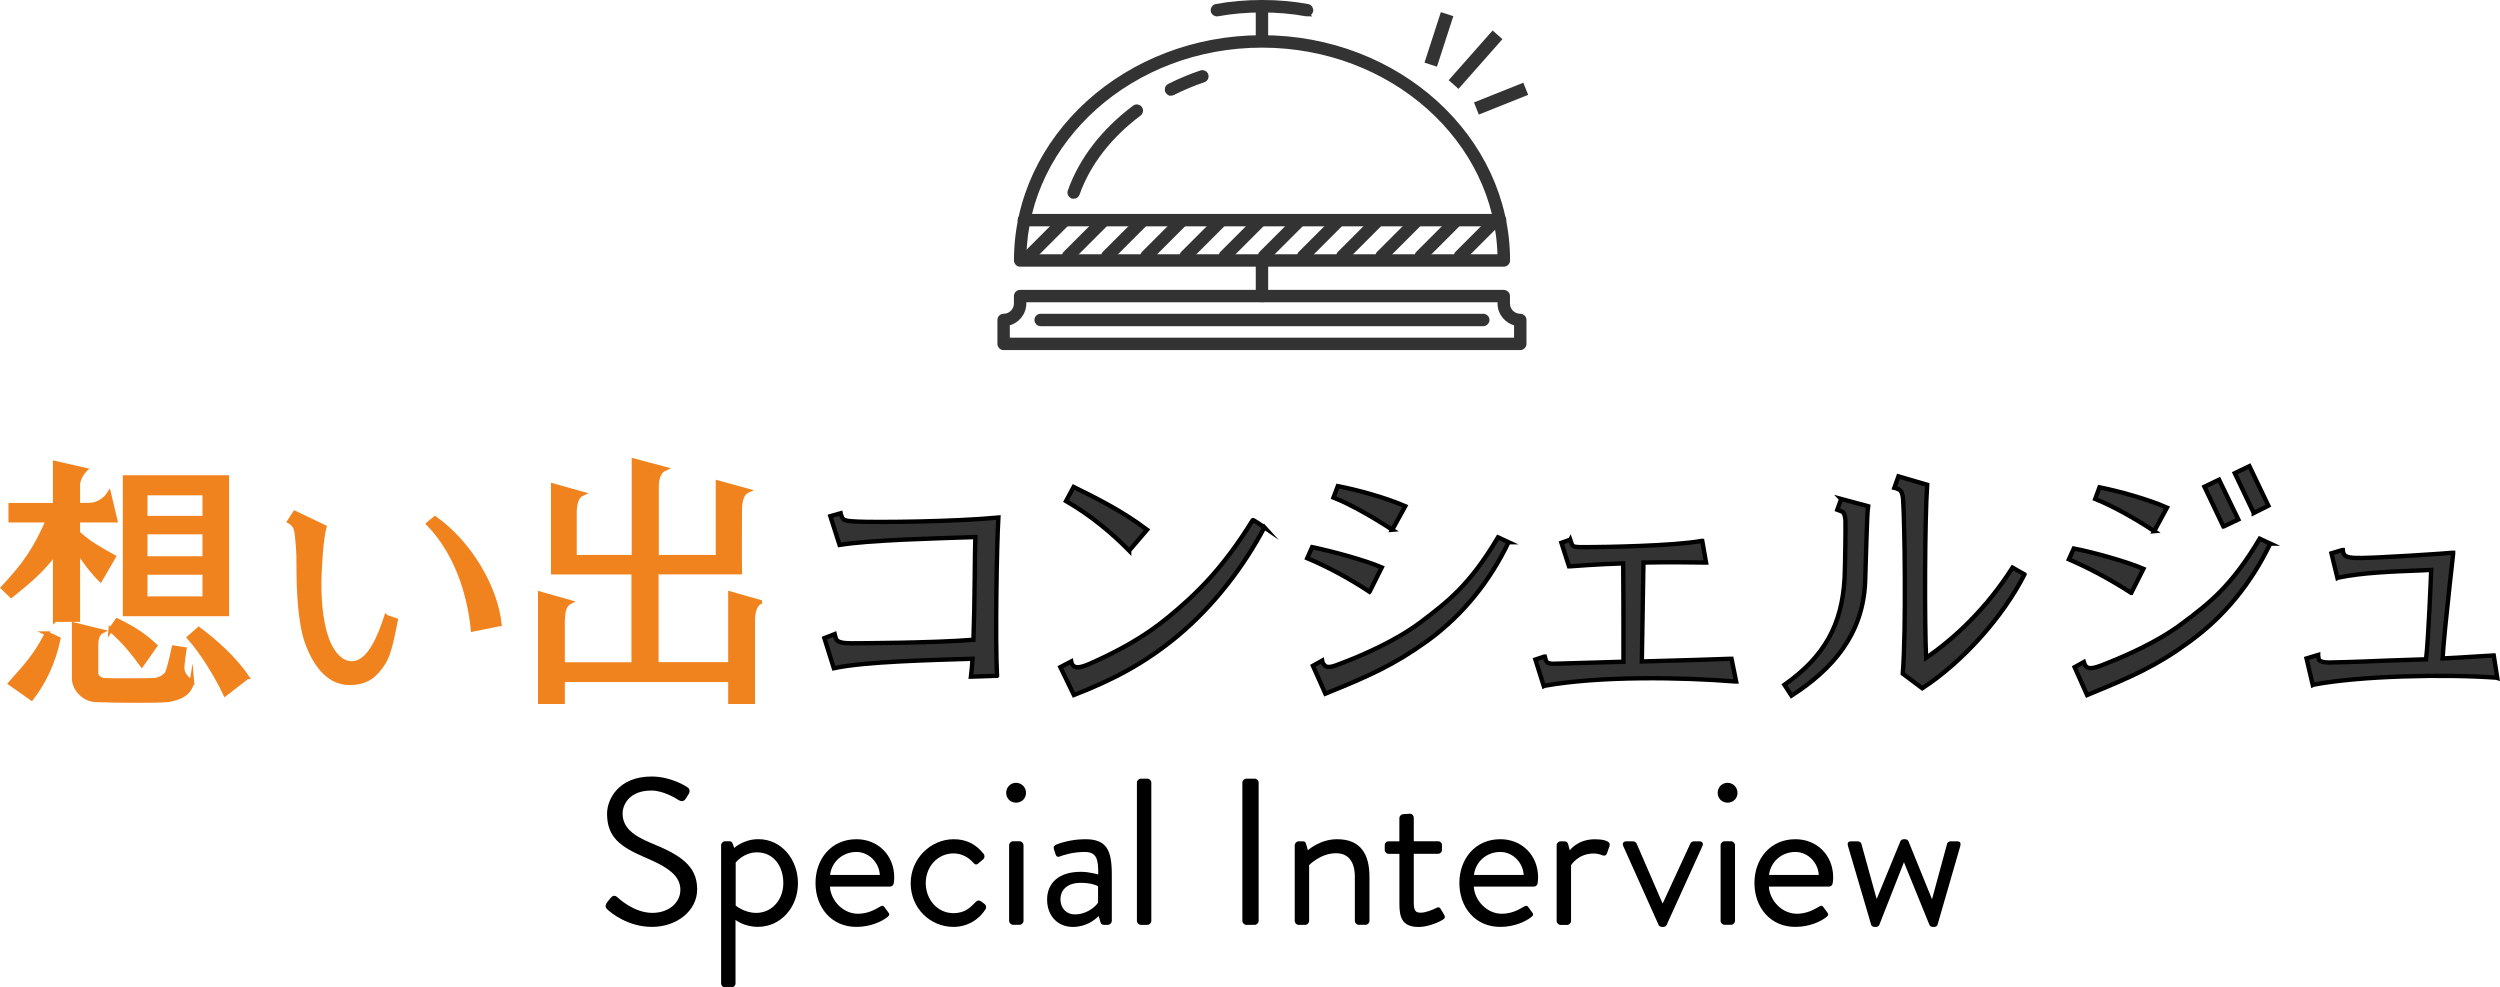 <?xml version="1.0" encoding="UTF-8"?><svg id="b" xmlns="http://www.w3.org/2000/svg" viewBox="0 0 572.56 226.15"><defs><style>.d,.e,.f{fill:#333;}.d,.e,.f,.g{stroke-miterlimit:10;}.d,.f{stroke:#333;}.e{stroke:#000;}.f{stroke-width:3px;}.g{fill:#f0831e;stroke:#f0831e;}</style></defs><g id="c"><g><g><path d="M138.94,206.78c.24-.29,.48-.62,.72-.91,.48-.62,1-1,1.67-.43,.33,.29,3.83,3.63,8.08,3.63,3.87,0,6.41-2.44,6.41-5.26,0-3.3-2.87-5.26-8.37-7.56-5.26-2.3-8.42-4.45-8.42-9.9,0-3.25,2.58-8.51,10.19-8.51,4.69,0,8.18,2.44,8.18,2.44,.29,.14,.86,.72,.29,1.63-.19,.29-.38,.62-.57,.91-.43,.67-.91,.86-1.67,.43-.33-.19-3.35-2.2-6.26-2.2-5.07,0-6.6,3.25-6.6,5.26,0,3.2,2.44,5.07,6.46,6.74,6.46,2.63,10.62,5.07,10.62,10.62,0,4.97-4.73,8.61-10.33,8.61s-9.47-3.3-10.09-3.87c-.38-.33-.86-.72-.29-1.63Z"/><path d="M168.45,225.24c0,.48-.43,.91-.91,.91h-1.48c-.48,0-.91-.43-.91-.91v-31.66c0-.48,.43-.91,.91-.91h1c.43,0,.57,.14,.77,.62l.33,.91s2.1-2.01,5.55-2.01c5.21,0,9.04,4.59,9.04,10.09s-3.92,9.99-9.18,9.99c-3.16,0-5.12-1.58-5.12-1.58v14.54Zm4.69-16.16c3.68,0,6.26-3.01,6.26-6.84s-2.2-7.03-6.03-7.03c-3.11,0-4.88,2.34-4.88,2.34v9.85s2.01,1.67,4.64,1.67Z"/><path d="M196.14,192.2c5.02,0,8.66,3.73,8.66,8.75,0,.33-.05,.96-.1,1.29-.05,.48-.43,.81-.86,.81h-13.77c.19,3.2,3.01,6.22,6.41,6.22,2.01,0,3.63-.77,4.73-1.43,.67-.38,.96-.62,1.34-.1,.29,.38,.53,.72,.81,1.1,.33,.43,.53,.72-.19,1.24-1.15,.91-3.73,2.2-7.03,2.2-5.79,0-9.37-4.54-9.37-10.04s3.59-10.04,9.37-10.04Zm5.36,8.18c-.14-2.77-2.44-5.26-5.36-5.26-3.2,0-5.69,2.3-6.03,5.26h11.38Z"/><path d="M218.43,192.2c2.87,0,5.12,1.15,6.84,3.35,.33,.43,.24,1-.19,1.34l-.91,.76c-.72,.67-.96,.19-1.39-.19-.96-1.1-2.53-2.01-4.4-2.01-3.59,0-6.36,2.97-6.36,6.79s2.73,6.89,6.31,6.89c2.87,0,3.97-1.44,5.07-2.49,.57-.57,.91-.48,1.43-.1l.53,.38c.48,.33,.62,.86,.33,1.34-1.44,2.3-4.07,4.02-7.32,4.02-5.31,0-9.8-4.26-9.8-9.99s4.64-10.09,9.85-10.09Z"/><path d="M230.44,181.58c0-1.29,1-2.3,2.25-2.3s2.29,1,2.29,2.3-1,2.25-2.29,2.25-2.25-1-2.25-2.25Zm.67,12c0-.48,.43-.91,.91-.91h1.48c.48,0,.91,.43,.91,.91v17.31c0,.48-.43,.91-.91,.91h-1.48c-.48,0-.91-.43-.91-.91v-17.31Z"/><path d="M247.46,199.66c2.06,0,4.06,.62,4.06,.62,.05-3.54-.38-5.16-3.11-5.16s-4.88,.72-5.74,1.05c-.48,.19-.77-.05-.91-.48l-.38-1.2c-.19-.57,.1-.86,.53-1.05,.29-.14,3.06-1.24,6.65-1.24,4.88,0,6.07,2.49,6.07,8.08v10.62c0,.48-.43,.91-.91,.91h-.91c-.53,0-.67-.29-.81-.72l-.38-1.29c-1,1-2.96,2.49-5.93,2.49-3.35,0-5.88-2.44-5.88-6.26s2.73-6.36,7.65-6.36Zm-1.24,9.76c2.39,0,4.45-1.48,5.26-2.68v-3.78c-.57-.33-1.91-.77-4.02-.77-2.68,0-4.59,1.34-4.59,3.83,0,1.91,1.29,3.4,3.35,3.4Z"/><path d="M260.38,179.24c0-.48,.43-.91,.91-.91h1.48c.48,0,.91,.43,.91,.91v31.66c0,.48-.43,.91-.91,.91h-1.48c-.48,0-.91-.43-.91-.91v-31.66Z"/><path d="M284.53,179.24c0-.48,.43-.91,.91-.91h1.91c.48,0,.91,.43,.91,.91v31.66c0,.48-.43,.91-.91,.91h-1.91c-.48,0-.91-.43-.91-.91v-31.66Z"/><path d="M296.53,193.59c0-.48,.43-.91,.91-.91h.91c.43,0,.67,.19,.76,.57l.43,1.48s2.73-2.53,6.69-2.53c5.55,0,7.41,3.63,7.41,8.61v10.09c0,.48-.43,.91-.91,.91h-1.53c-.48,0-.91-.43-.91-.91v-10.09c0-3.63-1.63-5.4-4.3-5.4-3.59,0-6.17,2.73-6.17,2.73v12.77c0,.48-.43,.91-.91,.91h-1.48c-.48,0-.91-.43-.91-.91v-17.31Z"/><path d="M320.49,195.55h-2.44c-.53,0-.91-.43-.91-.91v-1.05c0-.53,.38-.91,.91-.91h2.44v-5.31c0-.48,.43-.91,.91-.91l1.53-.1c.48,0,.86,.43,.86,.91v5.4h5.55c.53,0,.91,.38,.91,.91v1.05c0,.48-.38,.91-.91,.91h-5.55v11.19c0,1.91,.48,2.3,1.58,2.3,1.2,0,2.87-.72,3.49-1.05,.72-.38,.91-.1,1.15,.29l.72,1.2c.33,.57,.19,.86-.33,1.2-.67,.43-3.25,1.63-5.5,1.63-3.83,0-4.4-2.3-4.4-5.26v-11.48Z"/><path d="M343.6,192.2c5.02,0,8.66,3.73,8.66,8.75,0,.33-.05,.96-.1,1.29-.05,.48-.43,.81-.86,.81h-13.77c.19,3.2,3.01,6.22,6.41,6.22,2.01,0,3.63-.77,4.73-1.43,.67-.38,.96-.62,1.34-.1,.29,.38,.53,.72,.81,1.1,.33,.43,.53,.72-.19,1.24-1.15,.91-3.73,2.2-7.03,2.2-5.79,0-9.37-4.54-9.37-10.04s3.59-10.04,9.37-10.04Zm5.36,8.18c-.14-2.77-2.44-5.26-5.36-5.26-3.2,0-5.69,2.3-6.03,5.26h11.38Z"/><path d="M356.51,193.59c0-.48,.43-.91,.91-.91h.91c.38,0,.72,.24,.81,.67l.38,1.39s1.77-2.53,5.74-2.53c1.43,0,3.83,.24,3.35,1.58l-.57,1.63c-.24,.62-.67,.62-1.15,.43-.43-.19-1.15-.38-1.87-.38-3.63,0-5.21,2.68-5.21,2.68v12.77c0,.48-.43,.91-.91,.91h-1.48c-.48,0-.91-.43-.91-.91v-17.31Z"/><path d="M371.77,193.78c-.29-.62,0-1.1,.72-1.1h1.48c.43,0,.72,.24,.86,.53l5.93,13.68h.05l6.31-13.68c.14-.29,.43-.53,.81-.53h1.24c.72,0,1,.48,.72,1.1l-8.18,18.03c-.1,.24-.38,.48-.81,.48h-.24c-.43,0-.72-.24-.81-.48l-8.08-18.03Z"/><path d="M393.39,181.58c0-1.29,1-2.3,2.25-2.3s2.29,1,2.29,2.3-1,2.25-2.29,2.25-2.25-1-2.25-2.25Zm.67,12c0-.48,.43-.91,.91-.91h1.48c.48,0,.91,.43,.91,.91v17.31c0,.48-.43,.91-.91,.91h-1.48c-.48,0-.91-.43-.91-.91v-17.31Z"/><path d="M411.18,192.2c5.02,0,8.66,3.73,8.66,8.75,0,.33-.05,.96-.1,1.29-.05,.48-.43,.81-.86,.81h-13.77c.19,3.2,3.01,6.22,6.41,6.22,2.01,0,3.63-.77,4.73-1.43,.67-.38,.96-.62,1.34-.1,.29,.38,.53,.72,.81,1.1,.33,.43,.53,.72-.19,1.24-1.15,.91-3.73,2.2-7.03,2.2-5.79,0-9.37-4.54-9.37-10.04s3.59-10.04,9.37-10.04Zm5.36,8.18c-.14-2.77-2.44-5.26-5.36-5.26-3.2,0-5.69,2.3-6.03,5.26h11.38Z"/><path d="M423.23,193.78c-.19-.67,0-1.1,.72-1.1h1.48c.43,0,.76,.24,.86,.53l3.49,12.62h.05l5.4-13.15c.1-.24,.38-.48,.81-.48h.24c.43,0,.72,.24,.81,.48l5.36,13.2h.05l3.44-12.67c.1-.29,.43-.53,.81-.53h1.48c.72,0,.91,.43,.72,1.1l-5.21,18.03c-.1,.29-.43,.48-.81,.48h-.24c-.43,0-.72-.24-.81-.48l-5.83-14.35-5.64,14.35c-.1,.24-.38,.48-.81,.48h-.24c-.43,0-.72-.19-.81-.48l-5.31-18.03Z"/></g><g><path class="g" d="M12.62,141.93v-15.33c-2.67,3.66-5.46,6.14-10.05,9.81l-1.86-1.8c5.03-5.4,7.38-8.81,10.3-15.45H2.44v-3.48H12.62v-9.62l6.83,1.55c-.87,.87-1.61,2.42-1.61,3.41v4.65h2.54c3.04-.06,4.59-2.54,4.59-2.54l1.43,6.02h-8.56v2.92c2.54,2.36,5.27,3.85,8.19,5.46l-3.04,5.21c-1.55-1.49-3.85-4.41-5.15-6.64v15.82h-5.21Zm-1.86,3.16l2.61,1.24c-1.12,5.34-3.29,9.87-6.14,13.59l-4.84-3.41c3.79-4.28,5.83-6.45,8.38-11.42Zm33.2,11.05c-.43,2.79-3.17,3.85-5.58,4.16-1.86,.25-12.35,.19-16.45,0-2.98-.12-5.03-2.85-4.96-4.96v-12.29l6.33,1.55c-1.24,.62-1.3,2.42-1.3,3.54v5.96c0,.99,.99,1.55,1.74,1.68,1.61,.12,10.55,.06,11.54,0,1.61-.12,2.86-1.18,3.04-1.74,.68-1.68,1.49-5.71,1.49-5.71l2.42,.37s-.43,2.79-.5,4.1c-.06,2.3,2.23,3.35,2.23,3.35Zm-18.62-11.92l1.49-2.11c3.91,1.92,6.14,3.41,8.69,5.77l-3.04,4.34c-2.11-2.85-3.91-5.15-7.14-8.01Zm26.62-3.6H28.63v-31.28h23.33v31.28Zm-5.09-27.68h-13.59v5.71h13.59v-5.71Zm0,8.94h-13.59v6.02h13.59v-6.02Zm0,9.25h-13.59v5.96h13.59v-5.96Zm9.68,23.95l-4.96,3.85c-1.92-4.1-5.27-9.56-8.25-12.91l2.17-1.92c3.6,2.67,8.13,6.64,11.05,10.98Z"/><path class="g" d="M88.45,141.31l2.17,.74c-.56,2.67-1.37,7.76-2.92,9.93-1.68,2.48-3.35,4.22-7.14,4.41-3.79,.19-7.45-2.05-10.05-8.75-1.8-4.59-2.11-12.47-2.11-17.75,.06-3.48-.25-5.96-.31-6.76-.12-.99-.19-1.99-.62-2.61-.25-.37-.68-.87-1.18-1.12l1.24-1.92,6.76,3.23c-.56,2.05-.87,5.71-1.05,9.18-.25,3.97-.25,10.18,1.18,15.14,1.12,3.97,3.48,7.2,6.52,6.89,3.6-.31,5.96-5.83,7.51-10.61Zm25.94,1.61l-6.08,1.24c-.56-6.02-2.85-16.63-10.18-24.2l1.49-1.24c8.25,5.9,13.9,16.07,14.77,24.2Z"/><path class="g" d="M174.03,137.9c-1.3,.68-1.61,2.67-1.61,4.28v18.56h-5.15v-5.03h-38.41v5.03h-5.15v-24.76l6.76,1.92c-1.43,.74-1.55,2.61-1.61,4.34v9.93h16.26v-21.1h-18.43v-19.86l6.64,1.86c-1.24,.56-1.61,2.05-1.74,3.91v10.61h13.59v-22.09l7.01,1.86c-1.43,.68-1.8,2.54-1.8,3.97v16.26h14.03v-17.07l6.76,1.86c-1.3,.56-1.74,2.48-1.74,4.34,0,0-.06,12.04,0,14.33h-19.11v21.1h16.94v-16.2l6.76,1.92Z"/><path class="e" d="M228.33,154.78l-5.96,.19c.12-.93,.25-2.36,.37-4.1-9.43,.31-24.64,.62-31.77,2.17l-2.17-6.89,2.36-.93s.19,.81,.37,1.18c.37,.74,1.68,.93,3.48,.93,1.18,0,18.8-.06,27.93-.81,.31-8.19,.31-20.79,.43-23.52-9.31,.31-24.26,.68-31.09,1.8l-2.11-6.58,2.36-.68s.12,.5,.31,.93c.37,.93,1.8,.87,3.66,.99,3.97,.19,21.66,.06,32.15-.93-.37,6.39-.74,27.86-.31,36.24Z"/><path class="e" d="M289.58,120.77c-4.65,8.81-11.42,17.81-19.8,24.82-7.76,6.45-15.08,10.18-23.83,13.59l-3.1-6.39,2.48-1.3s.06,.37,.25,.68c.5,.87,1.61,.87,3.79-.06,6.21-2.73,12.66-6.14,18.31-10.86,6.14-5.09,12.23-10.8,19.24-22.15,.06-.12,2.67,1.68,2.67,1.68Zm-30.97,5.34c-3.79-3.85-8.56-7.94-14.46-11.36l1.74-3.23c5.27,2.61,11.05,5.46,16.82,9.8l-4.1,4.78Z"/><path class="e" d="M313.66,135.54c-4.41-2.92-9.37-5.65-14.27-7.7l1.12-2.54c4.22,.87,12.1,2.98,15.95,4.65l-2.79,5.58Zm31.83-11.36c-4.28,8.94-10.42,16.63-18.49,22.53-7.76,5.58-13.22,8.01-23.46,12.16l-2.85-6.39,2.11-1.18s.06,.43,.25,.68c.56,.87,1.18,1.12,3.66,.12,5.46-2.05,12.97-5.34,18.68-9.62,6.21-4.72,11.17-8.44,17.69-19.42l2.42,1.12Zm-26.62-2.85c-4.34-2.85-9.56-5.83-13.47-7.38l.99-2.61c4.34,.81,10.92,2.61,15.45,4.59l-2.98,5.4Z"/><path class="e" d="M359.64,123.63l.37,1.06c.25,.62,1.12,.62,2.73,.62h.43c3.72,0,20.23-.25,26.5-1.43h.19l.87,4.96h-.19c-3.1-.06-8.63-.12-14.15,0-.06,3.29-.31,18.93-.37,22.65,8.94-.25,17.81-.5,20.42-.62h.12l1.06,5.21h-.19c-12.29-.99-31.09-1.3-43.75,.99l-.12,.06-1.92-6.08,2.05-.68h.12l.25,.93c.31,.81,1.49,.74,2.73,.68h.25c1.92-.06,7.82-.25,14.77-.43v-1.92c0-5.52,0-17.31-.06-20.6-5.83,.19-10.86,.56-12.29,.68h-.12l-1.74-5.4,1.92-.68h.12Z"/><path class="e" d="M421.64,114.26l6.21,1.68c-.31,2.11-.43,10.49-.68,17.13-.43,12.23-7.51,20.23-16.88,26.25l-1.61-2.48c9.06-6.39,13.22-13.65,13.78-24.57,.12-2.3,.25-11.85,.19-12.97,0-.68-.19-1.99-.87-2.17-.43-.19-.68-.25-.99-.37l.87-2.48Zm42.01,17.31c-4.96,9.74-14.09,19.98-23.4,26.06l-4.47-3.35c.81-10.18,.43-35.19,.06-40.09-.06-.68-.31-1.92-.99-2.11-.43-.19-.68-.31-.99-.37l.93-2.61,6.58,1.92c-.56,7.94-.62,31.34-.25,39.65,6.33-4.34,13.65-11.05,19.8-20.67l2.73,1.55Z"/><path class="e" d="M488.1,135.79c-4.41-2.85-9.37-5.58-14.27-7.69l1.12-2.48c4.22,.81,12.1,2.98,15.95,4.65l-2.79,5.52Zm31.84-11.29c-4.28,8.94-10.43,16.63-18.49,22.46-7.7,5.65-13.22,8.01-23.46,12.23l-2.85-6.39,2.11-1.18s.12,.37,.25,.68c.56,.81,1.18,1.06,3.72,.12,5.4-2.11,12.91-5.34,18.62-9.68,6.21-4.65,11.17-8.44,17.69-19.36l2.42,1.12Zm-26.56-2.85c-4.41-2.92-9.62-5.83-13.53-7.38l.99-2.67c4.34,.87,10.92,2.67,15.45,4.65l-2.92,5.4Zm15.83-1.06l-4.34-9.12,3.35-1.61,4.41,9.12-3.41,1.61Zm6.95-3.1l-4.34-9.12,3.35-1.61,4.34,9.06-3.35,1.68Z"/><path class="e" d="M536.57,125.99v.12s.06,.43,.19,.74c.25,.56,1.12,.87,2.54,.93,3.29,.19,22.15-1.12,22.34-1.18h.19v.19c-.19,1.55-.43,4.22-.81,7.32-.62,5.77-1.43,13.28-1.61,16.69,5.34-.25,8.87-.56,11.6-.68h.12l.81,5.15-.19-.06c-11.73-.87-31.4-.43-41.95,1.61l-.12,.06-1.43-6.08,2.67-.81v.19s.06,.43,.12,.74c.12,.5,.93,.81,2.3,.81,.68,0,6.14-.12,13.03-.43,0,0,9-.31,9.25-.31,.56-4.65,1.12-18.87,1.18-20.48-.25,0-2.11,.12-2.11,.12-6.7,.25-13.71,.5-19.24,1.68l-.12,.06-1.37-5.65,2.42-.74h.19Z"/></g><g><path class="d" d="M289.02,9.99c-.51,0-.92-.57-.92-1.28V1.88c0-.71,.41-1.28,.92-1.28s.92,.57,.92,1.28v6.84c0,.71-.41,1.28-.92,1.28Z"/><path class="d" d="M289.02,68.72c-.51,0-.92-.39-.92-.88v-7.72c0-.48,.41-.88,.92-.88s.92,.39,.92,.88v7.72c0,.48-.41,.88-.92,.88Z"/><path class="d" d="M343.57,51.34h-109.09c-.51,0-.92-.41-.92-.92s.41-.92,.92-.92h109.09c.51,0,.92,.41,.92,.92s-.41,.92-.92,.92Z"/><g><path class="d" d="M235.65,59.58c-.24,0-.47-.09-.65-.27-.36-.36-.36-.95,0-1.31l8.03-8.03c.36-.36,.95-.36,1.31,0,.36,.36,.36,.95,0,1.31l-8.03,8.03c-.18,.18-.42,.27-.65,.27Z"/><path class="d" d="M244.63,59.58c-.24,0-.47-.09-.65-.27-.36-.36-.36-.95,0-1.31l8.03-8.03c.36-.36,.95-.36,1.31,0,.36,.36,.36,.95,0,1.31l-8.03,8.03c-.18,.18-.42,.27-.65,.27Z"/><path class="d" d="M253.6,59.58c-.24,0-.47-.09-.65-.27-.36-.36-.36-.95,0-1.31l8.03-8.03c.36-.36,.95-.36,1.31,0,.36,.36,.36,.95,0,1.31l-8.03,8.03c-.18,.18-.42,.27-.65,.27Z"/><path class="d" d="M262.57,59.58c-.24,0-.47-.09-.65-.27-.36-.36-.36-.95,0-1.31l8.03-8.03c.36-.36,.95-.36,1.31,0s.36,.95,0,1.31l-8.03,8.03c-.18,.18-.42,.27-.65,.27Z"/><path class="d" d="M271.55,59.58c-.24,0-.47-.09-.65-.27-.36-.36-.36-.95,0-1.31l8.03-8.03c.36-.36,.95-.36,1.31,0,.36,.36,.36,.95,0,1.31l-8.03,8.03c-.18,.18-.42,.27-.65,.27Z"/><path class="d" d="M280.52,59.58c-.24,0-.47-.09-.65-.27-.36-.36-.36-.95,0-1.31l8.03-8.03c.36-.36,.95-.36,1.31,0s.36,.95,0,1.31l-8.03,8.03c-.18,.18-.42,.27-.65,.27Z"/><path class="d" d="M289.49,59.58c-.24,0-.47-.09-.65-.27-.36-.36-.36-.95,0-1.31l8.03-8.03c.36-.36,.95-.36,1.31,0s.36,.95,0,1.31l-8.03,8.03c-.18,.18-.42,.27-.65,.27Z"/><path class="d" d="M298.47,59.58c-.24,0-.47-.09-.65-.27-.36-.36-.36-.95,0-1.31l8.03-8.03c.36-.36,.95-.36,1.31,0,.36,.36,.36,.95,0,1.31l-8.03,8.03c-.18,.18-.42,.27-.65,.27Z"/><path class="d" d="M307.44,59.58c-.24,0-.47-.09-.65-.27-.36-.36-.36-.95,0-1.31l8.03-8.03c.36-.36,.95-.36,1.31,0,.36,.36,.36,.95,0,1.31l-8.03,8.03c-.18,.18-.42,.27-.65,.27Z"/><path class="d" d="M316.41,59.58c-.24,0-.47-.09-.65-.27-.36-.36-.36-.95,0-1.31l8.03-8.03c.36-.36,.95-.36,1.31,0s.36,.95,0,1.31l-8.03,8.03c-.18,.18-.42,.27-.65,.27Z"/><path class="d" d="M325.39,59.58c-.24,0-.47-.09-.65-.27-.36-.36-.36-.95,0-1.31l8.03-8.03c.36-.36,.95-.36,1.31,0,.36,.36,.36,.95,0,1.31l-8.03,8.03c-.18,.18-.42,.27-.65,.27Z"/><path class="d" d="M334.36,59.58c-.24,0-.47-.09-.65-.27-.36-.36-.36-.95,0-1.31l8.03-8.03c.36-.36,.95-.36,1.31,0s.36,.95,0,1.31l-8.03,8.03c-.18,.18-.42,.27-.65,.27Z"/></g><path class="d" d="M348.19,79.68h-118.34c-.51,0-.92-.41-.92-.92v-5.48c0-.51,.41-.92,.92-.92,1.58,0,2.86-1.28,2.86-2.86v-1.69c0-.51,.41-.92,.92-.92h110.77c.51,0,.92,.41,.92,.92v1.69c0,1.58,1.28,2.86,2.86,2.86,.51,0,.92,.41,.92,.92v5.48c0,.51-.41,.92-.92,.92Zm-117.42-1.85h116.49v-3.72c-2.16-.43-3.79-2.34-3.79-4.62v-.77h-108.92v.77c0,2.28-1.63,4.19-3.78,4.62v3.72Z"/><path class="d" d="M339.71,74.2h-101.38c-.51,0-.92-.41-.92-.92s.41-.92,.92-.92h101.38c.51,0,.92,.41,.92,.92s-.41,.92-.92,.92Z"/><path class="d" d="M299.35,3.26c-.06,0-.11,0-.17-.02-6.37-1.18-13.94-1.18-20.31,0-.49,.09-.98-.23-1.08-.74-.09-.5,.24-.99,.74-1.08,6.6-1.23,14.39-1.23,20.98,0,.5,.09,.83,.58,.74,1.08-.08,.44-.47,.75-.91,.75Z"/><g><path class="d" d="M344.41,60.58h-110.77c-.51,0-.92-.41-.92-.92,0-28.18,25.26-51.1,56.31-51.1s56.31,22.92,56.31,51.1c0,.51-.41,.92-.92,.92Zm-109.84-1.85h108.9c-.55-26.73-24.76-48.32-54.45-48.32s-53.91,21.59-54.45,48.32Z"/><g><path class="d" d="M245.9,45.02c-.1,0-.21-.02-.31-.05-.48-.17-.73-.7-.56-1.18,2.57-7.25,7.68-13.88,14.78-19.19,.4-.31,.99-.22,1.29,.19,.31,.41,.22,.99-.19,1.29-6.8,5.09-11.69,11.42-14.14,18.33-.14,.38-.49,.62-.87,.62Z"/><path class="d" d="M268.19,21.42c-.34,0-.66-.19-.83-.51-.23-.46-.05-1.01,.41-1.24,2.34-1.18,4.8-2.21,7.31-3.06,.49-.16,1.01,.1,1.17,.58,.16,.48-.1,1.01-.58,1.17-2.42,.82-4.8,1.81-7.06,2.96-.13,.07-.28,.1-.42,.1Z"/></g></g><line class="f" x1="331.42" y1="3.24" x2="327.67" y2="14.81"/><line class="f" x1="349.43" y1="20.33" x2="338.13" y2="24.85"/><line class="f" x1="342.97" y1="7.97" x2="332.91" y2="19.36"/></g></g></g></svg>